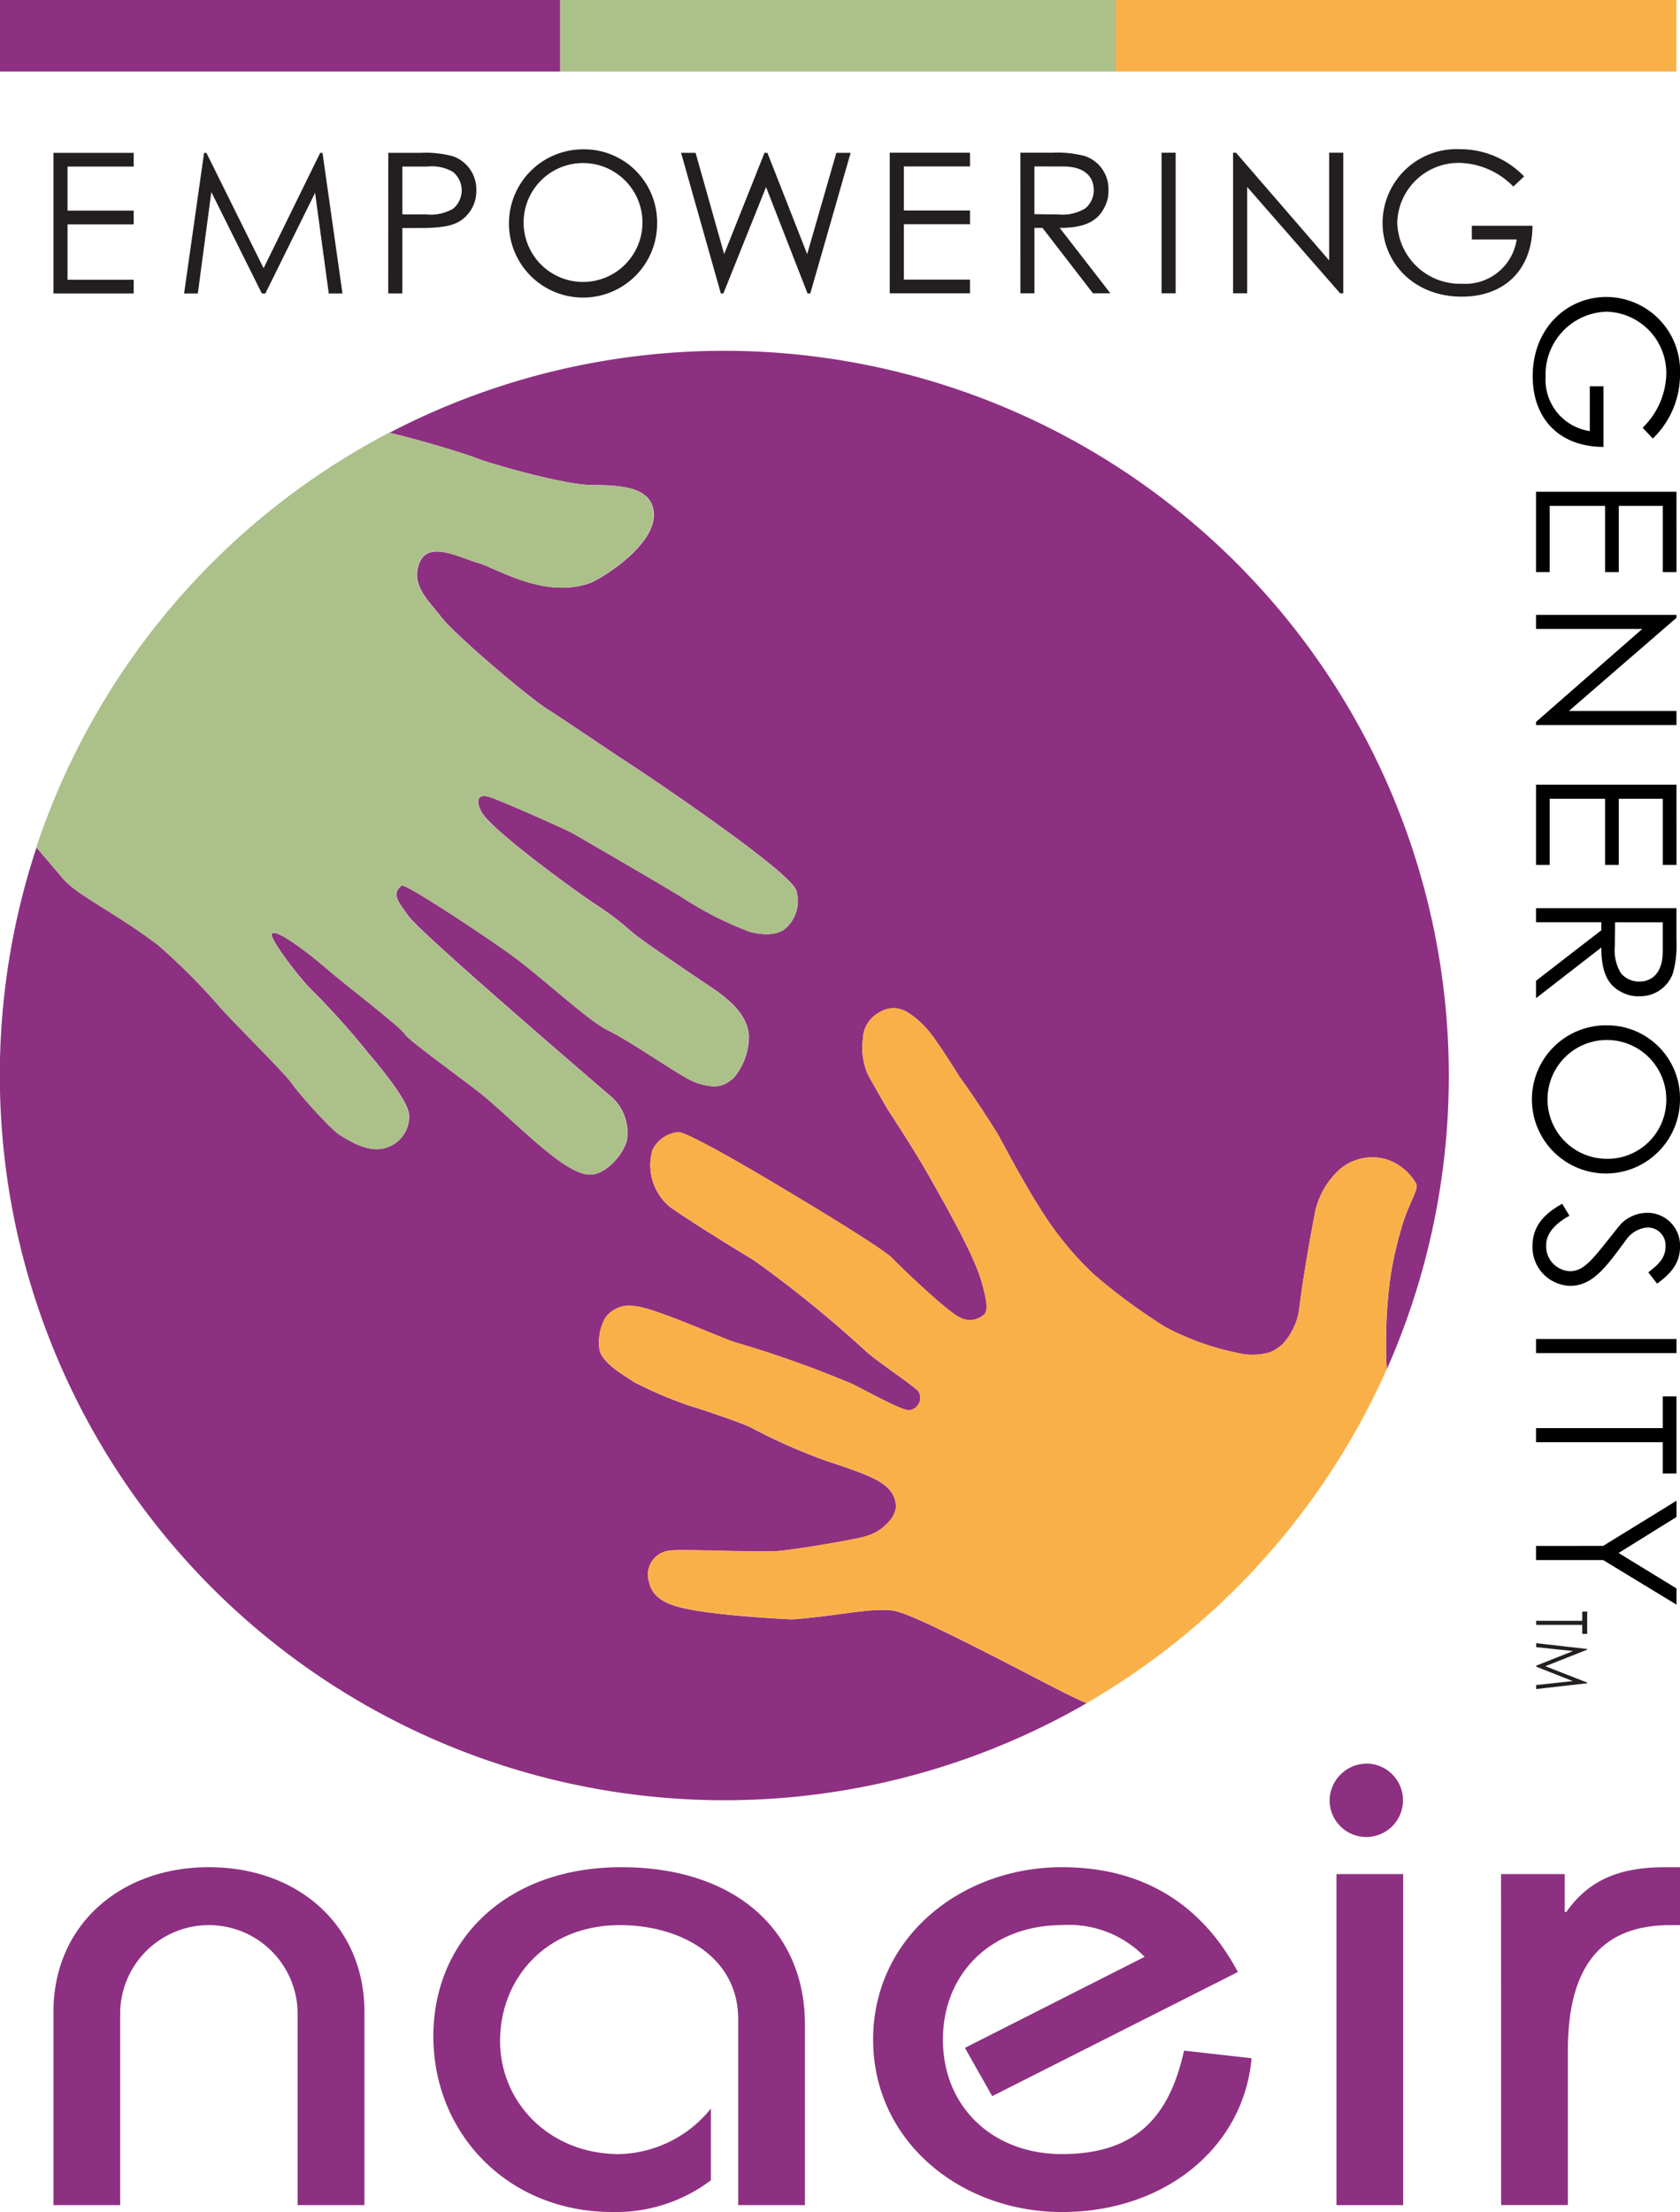 <svg xmlns="http://www.w3.org/2000/svg" id="Group_2466" data-name="Group 2466" width="167.461" height="220.38" viewBox="0 0 167.461 220.38"><rect id="Rectangle_1075" data-name="Rectangle 1075" width="55.842" height="7.129" fill="#8d3081"></rect><rect id="Rectangle_1076" data-name="Rectangle 1076" width="55.487" height="7.129" transform="translate(55.841)" fill="#acc08a"></rect><rect id="Rectangle_1077" data-name="Rectangle 1077" width="55.9" height="7.129" transform="translate(111.209)" fill="#fab049"></rect><path id="Path_3574" data-name="Path 3574" d="M92.822,2498.289h8v1.366H94.227v4.389h6.595v1.367H94.227v5.522h6.595v1.366h-8Z" transform="translate(-87.495 -2483.06)" fill="#231f20"></path><path id="Path_3575" data-name="Path 3575" d="M104.9,2512.3l1.99-14.01h.234l5.7,11.492,5.639-11.492h.234l1.989,14.01h-1.365l-1.366-10.03L113,2512.3h-.351l-5.035-10.108-1.346,10.108Z" transform="translate(-86.549 -2483.06)" fill="#231f20"></path><path id="Path_3576" data-name="Path 3576" d="M123.774,2498.289h3.239a10.244,10.244,0,0,1,3.239.351,3.492,3.492,0,0,1,2.3,3.376,3.536,3.536,0,0,1-1.62,3.063c-1,.624-2.439.7-4.37.7h-1.386v6.518h-1.405Zm1.405,1.366v4.761c.8.02,1.6,0,2.322,0a4.39,4.39,0,0,0,2.771-.586,2.412,2.412,0,0,0,.82-1.814,2.371,2.371,0,0,0-.879-1.834,4.168,4.168,0,0,0-2.556-.527Z" transform="translate(-85.072 -2483.06)" fill="#231f20"></path><path id="Path_3577" data-name="Path 3577" d="M149.7,2505.319a7.385,7.385,0,1,1-7.492-7.356,7.279,7.279,0,0,1,7.492,7.356m-13.307.059a5.923,5.923,0,1,0,5.893-6.049,5.922,5.922,0,0,0-5.893,6.049" transform="translate(-84.198 -2483.084)" fill="#231f20"></path><path id="Path_3578" data-name="Path 3578" d="M150.844,2498.289h1.444l2.849,10.088,4.02-10.088h.292l3.962,10.088,2.907-10.088h1.424l-4.02,14.01h-.273l-4.137-10.6-4.253,10.6h-.253Z" transform="translate(-82.953 -2483.06)" fill="#231f20"></path><path id="Path_3579" data-name="Path 3579" d="M170.133,2498.275h8v1.367h-6.595v4.389h6.595v1.366h-6.595v5.521h6.595v1.366h-8Z" transform="translate(-81.443 -2483.06)" fill="#231f20"></path><path id="Path_3580" data-name="Path 3580" d="M182.207,2498.274h3.22a10.452,10.452,0,0,1,3.259.351,3.466,3.466,0,0,1,2.3,3.375,3.348,3.348,0,0,1-.41,1.736c-.721,1.463-2.126,2.029-4.448,2.029l5.053,6.518h-1.736l-5.035-6.518h-.8v6.518h-1.4Zm1.4,1.366v4.761c.781,0,1.581.021,2.323.021a4.42,4.42,0,0,0,2.751-.6,2.368,2.368,0,0,0,.839-1.816c0-1.365-.936-2.36-3.044-2.36Z" transform="translate(-80.497 -2483.06)" fill="#231f20"></path><rect id="Rectangle_1078" data-name="Rectangle 1078" width="1.406" height="14.01" transform="translate(115.783 15.215)" fill="#231f20"></rect><path id="Path_3581" data-name="Path 3581" d="M201.868,2512.284v-14.01h.293l9.287,10.732v-10.732h1.405v14.01h-.312l-9.269-10.6v10.6Z" transform="translate(-78.958 -2483.06)" fill="#231f20"></path><path id="Path_3582" data-name="Path 3582" d="M230.633,2505.579c-.019,4.448-2.849,7.062-7.043,7.062-4.859,0-7.9-3.473-7.9-7.335a7.369,7.369,0,0,1,7.688-7.357,8.836,8.836,0,0,1,6.419,2.713l-1.073,1.014a7.741,7.741,0,0,0-5.307-2.361,6.121,6.121,0,0,0-6.264,5.952,6.264,6.264,0,0,0,6.478,6.088,5.176,5.176,0,0,0,5.425-4.41h-4.468v-1.366Z" transform="translate(-77.876 -2483.085)" fill="#231f20"></path><path id="Path_3583" data-name="Path 3583" d="M229.873,2575.312v1.735l6.513-5.052c0,2.321.566,3.726,2.028,4.448a3.352,3.352,0,0,0,1.735.409,3.466,3.466,0,0,0,3.375-2.3,10.455,10.455,0,0,0,.35-3.257v-3.219h-14v1.4h6.513v.8Zm7.878-5.832h4.76v2.868c0,2.106-1,3.042-2.362,3.042a2.364,2.364,0,0,1-1.813-.837,4.412,4.412,0,0,1-.6-2.75c0-.742.019-1.542.019-2.322" transform="translate(-76.766 -2477.596)" fill="#010101"></path><path id="Path_3584" data-name="Path 3584" d="M240.975,2596.292a3.659,3.659,0,0,0-2.69,1.191c-2.574,3.178-3.453,4.622-4.994,4.622a2.479,2.479,0,0,1-2.379-2.6c0-1.071.78-2.085,2.322-2.925l-.722-1.188c-1.891,1.034-2.964,2.3-2.964,4.231a3.858,3.858,0,0,0,3.763,3.94c2.263,0,3.609-1.933,5.559-4.564a2.831,2.831,0,0,1,2.165-1.248,1.774,1.774,0,0,1,1.774,1.891c0,1.15-.721,1.813-1.716,2.575l.878,1.131c1.248-.916,2.282-1.95,2.282-3.667a3.252,3.252,0,0,0-3.277-3.394" transform="translate(-76.791 -2475.457)" fill="#010101"></path><path id="Path_3585" data-name="Path 3585" d="M236.624,2526.546V2520.5h-1.365v4.466a5.172,5.172,0,0,1-4.407-5.42,6.262,6.262,0,0,1,6.085-6.476,6.118,6.118,0,0,1,5.947,6.26,7.729,7.729,0,0,1-2.359,5.3l1.015,1.075a8.842,8.842,0,0,0,2.711-6.417,7.364,7.364,0,0,0-7.352-7.684c-3.861,0-7.332,3.042-7.332,7.9,0,4.193,2.612,7.02,7.059,7.04" transform="translate(-76.789 -2482.016)" fill="#010101"></path><path id="Path_3586" data-name="Path 3586" d="M243.875,2556.663h-14v8h1.365v-6.591h5.519v6.591h1.365v-6.591h4.389v6.591h1.364Z" transform="translate(-76.766 -2478.488)" fill="#010101"></path><path id="Path_3587" data-name="Path 3587" d="M243.875,2540.978h-14v1.4h10.589l-10.589,9.263v.311h14v-1.4H233.149l10.726-9.283Z" transform="translate(-76.766 -2479.717)" fill="#010101"></path><path id="Path_3588" data-name="Path 3588" d="M236.84,2578.9a7.381,7.381,0,1,0,7.411,7.274,7.265,7.265,0,0,0-7.411-7.274m.079,13.3a5.92,5.92,0,1,1,5.966-5.95,5.864,5.864,0,0,1-5.966,5.95" transform="translate(-76.791 -2476.748)" fill="#010101"></path><path id="Path_3589" data-name="Path 3589" d="M243.875,2529.6h-14v8h1.365v-6.591h5.519v6.591h1.365v-6.591h4.389v6.591h1.364Z" transform="translate(-76.766 -2480.607)" fill="#010101"></path><rect id="Rectangle_1079" data-name="Rectangle 1079" width="14.002" height="1.405" transform="translate(153.109 133.401)" fill="#010101"></rect><path id="Path_3590" data-name="Path 3590" d="M242.51,2616.344H229.874v1.405H242.51v3.119h1.364v-7.683H242.51Z" transform="translate(-76.765 -2474.063)" fill="#010101"></path><path id="Path_3591" data-name="Path 3591" d="M229.874,2627.328v1.405h6.689l7.313,4.445v-1.617l-5.772-3.529,5.772-3.589v-1.618l-7.313,4.5Z" transform="translate(-76.765 -2473.309)" fill="#010101"></path><path id="Path_3592" data-name="Path 3592" d="M229.891,2636.61l3.666.39-3.666,1.456v.1l3.639,1.435-3.639.394v.4l5.083-.576v-.069l-4.171-1.63,4.171-1.649v-.068l-5.083-.576Zm4.588-3.538v.914h-4.588v.405h4.588v.9h.495v-2.223Z" transform="translate(-76.764 -2472.507)" fill="#231f20"></path><path id="Path_3593" data-name="Path 3593" d="M92.822,2690.351v-19.238c0-8.658,6.652-14.428,15.5-14.428s15.5,5.77,15.5,14.428v19.238H117.16v-19.238a8.845,8.845,0,0,0-17.686,0v19.238Z" transform="translate(-87.495 -2470.658)" fill="#8d3081"></path><path id="Path_3594" data-name="Path 3594" d="M158.326,2690.351V2671.8c0-6.186-5.744-9.344-11.791-9.344-7.332,0-11.942,5.292-11.942,11.543,0,6.115,4.913,11.269,11.867,11.269a12.1,12.1,0,0,0,9.146-4.535v7.146a15.722,15.722,0,0,1-9.826,3.159c-10.43,0-17.838-7.833-17.838-17.521,0-9.414,7.1-16.832,18.745-16.832,11.187,0,18.292,6.183,18.292,15.665v18Z" transform="translate(-84.746 -2470.658)" fill="#8d3081"></path><path id="Path_3595" data-name="Path 3595" d="M180.466,2679.494l-2.721-4.809,17.914-9.071a10.51,10.51,0,0,0-8.239-3.16c-6.878,0-11.867,4.672-11.867,11.405s4.988,11.407,11.867,11.407c7.861,0,10.809-4.261,12.17-10.307l6.726.756c-.756,8.727-8.465,15.323-18.9,15.323-10.053,0-18.82-7.007-18.82-17.178s8.768-17.176,18.82-17.176c8.466,0,14.134,4.053,17.536,10.443Z" transform="translate(-81.563 -2470.657)" fill="#8d3081"></path><path id="Path_3596" data-name="Path 3596" d="M214.8,2647.125a3.658,3.658,0,1,1-4.007,3.641,3.713,3.713,0,0,1,4.007-3.641m-3.326,10.993h6.652V2691.1h-6.652Z" transform="translate(-78.259 -2471.406)" fill="#8d3081"></path><path id="Path_3597" data-name="Path 3597" d="M226.641,2657.37h6.349v3.78h.152c2.268-3.229,5.366-4.465,9.826-4.465h1.512v5.77H243.5c-6.425,0-10.2,3.573-10.2,12.5v15.391h-6.652Z" transform="translate(-77.019 -2470.658)" fill="#8d3081"></path><path id="Path_3598" data-name="Path 3598" d="M189.839,2648.148c-11.805-6.12-12.5-6.047-13.484-6.111-1.951-.129-5.34.589-9.112.9a5.893,5.893,0,0,1-.76.011c-2.454-.12-8.886-.542-11.3-1.321-2.188-.7-2.483-1.736-2.7-2.782a2.415,2.415,0,0,1,2.281-2.74c1.058-.155,9.022.21,10.738.045,2.216-.211,7.38-1.1,8.559-1.431a4.728,4.728,0,0,0,2.814-2,3.634,3.634,0,0,0,.305-.81,2.491,2.491,0,0,0-.531-1.719c-.992-1.42-4.4-2.287-7.142-3.284a58.184,58.184,0,0,1-6.87-3.106c-.784-.379-4.364-1.627-6.068-2.132a41.332,41.332,0,0,1-5.509-2.355c-.56-.426-3.2-1.817-3.427-3.252a5.056,5.056,0,0,1,.583-3.132,2.978,2.978,0,0,1,3.034-1.154c2.1.21,9,3.4,10.211,3.677a108.776,108.776,0,0,1,11.264,4.013c1.42.677,5.03,2.717,5.8,2.672a1.253,1.253,0,0,0,.936-1.839c-.253-.454-4.248-3.079-5.325-4.1a117.831,117.831,0,0,0-11.139-9.033c-1.905-1.133-6.061-3.707-8.3-5.264a5.389,5.389,0,0,1-1.771-5.711,3.243,3.243,0,0,1,2.592-1.764c.869.049,5.6,2.786,6.747,3.444,2.118,1.213,13.44,7.918,14.6,9.154.632.673,5.376,5.26,6.717,5.873a2.073,2.073,0,0,0,2.461-.367c.348-.418.178-1.483-.356-3.322-.781-2.689-3.8-7.938-5.3-10.586-1.429-2.522-3.8-6.121-4.018-6.456l-.032-.053c-.167-.29-1.623-2.809-1.959-3.466a1.01,1.01,0,0,1-.058-.132,6.7,6.7,0,0,1-.428-3.349,3.1,3.1,0,0,1,1.726-2.71,2.586,2.586,0,0,1,2.834.1,8.63,8.63,0,0,1,2.029,1.833c.931,1.115,2.812,4.138,3.057,4.535.018.028.036.055.056.081.909,1.212,3.09,4.505,3.756,5.637.428.727,2.571,4.919,4.762,8.24a32.207,32.207,0,0,0,4.858,5.761,59.516,59.516,0,0,0,7.038,5.179,26.687,26.687,0,0,0,7.231,2.6,6.269,6.269,0,0,0,3.212-.056,4.219,4.219,0,0,0,1.383-.923,6.654,6.654,0,0,0,1.512-3.1c.005-.025.009-.05.012-.075.514-4.23,1.513-9.347,1.513-9.347a8.038,8.038,0,0,1,2.636-4.857,5.021,5.021,0,0,1,4.484-.953,5.249,5.249,0,0,1,3.044,2.427c.323.517-.635,1.779-1.324,4a36.907,36.907,0,0,0-1.272,5.583,50.708,50.708,0,0,0-.353,8.431c.013.159.027.317.04.479a72.234,72.234,0,0,0-99.416-93.29l.129.031c3.085.738,7.088,1.95,8.475,2.477,2.033.772,8.9,2.659,11.43,2.694,2.607.037,6.3,0,6.311,3,.011,3.129-5.312,6.431-6.485,6.822-4.515,1.5-9.171-1.521-11-2.042s-4.954-2.26-5.867-.044.869,3.738,2.173,5.433,8.427,7.785,10.556,9.153c2.282,1.468,5.716,3.83,7.872,5.232,2.861,1.861,16.157,10.853,16.934,12.794a3.643,3.643,0,0,1-1.108,3.879c-.525.41-1.613.8-3.558.276a35.254,35.254,0,0,1-6.661-3.389c-1.581-.994-9.958-5.852-10.87-6.373s-7.084-3.215-8.247-3.619c-1.206-.418-1.565.2-.933,1.419.967,1.866,10.109,8.442,11.624,9.4a27.673,27.673,0,0,1,3.358,2.575c1.184,1.029,8.1,5.625,8.589,5.981,2.33,1.7,2.972,3.04,3.1,4.344a6.477,6.477,0,0,1-1.538,4.26c-1.091.93-1.891,1-3.569.506-1.434-.423-6.144-3.9-8.964-5.279-2-.984-6.652-5.375-9.747-7.6-2.77-1.988-10.457-7.073-10.788-6.812-1.076.847-.3,1.657.651,3,1.19,1.684,16.754,15.027,19.9,17.748a4.813,4.813,0,0,1,1.891,4.654c-.391,1.435-2.006,3.219-3.44,3.382-2.336.266-6.431-4.043-10.446-7.514-1.679-1.45-7.766-5.73-8.231-6.47-.479-.762-6.373-5.265-7.546-6.308s-5.427-4.482-5.738-3.65c-.188.5,2.9,4.526,3.912,5.475a77.972,77.972,0,0,1,5.736,6.391c.779.914,3.956,4.64,4.042,6.127a3.228,3.228,0,0,1-2.217,3.259c-1.833.665-3.955-.839-4.563-1.174-1.022-.561-4.392-4.459-4.777-5.048-.781-1.193-6.045-6.295-7.479-7.989a64.654,64.654,0,0,0-5.867-5.867c-4.3-3.305-8.179-5.02-9.648-6.78-.47-.564-1.438-1.7-2.583-3.038a72.232,72.232,0,0,0,104.679,85.255c-1.375-.561-3.215-1.533-6.371-3.168" transform="translate(-87.882 -2481.627)" fill="#8d3081"></path><path id="Path_3599" data-name="Path 3599" d="M150.007,2556.9c-2.155-1.4-5.59-3.767-7.872-5.233-2.13-1.367-9.252-7.459-10.556-9.154s-3.085-3.216-2.173-5.433,4.042-.478,5.867.045,6.482,3.548,11,2.042c1.173-.391,6.5-3.691,6.485-6.822-.01-3-3.7-2.963-6.311-3-2.534-.035-9.4-1.922-11.43-2.695-1.388-.526-5.39-1.737-8.475-2.477l-.129-.031a72.422,72.422,0,0,0-35.179,41.323c1.144,1.337,2.112,2.475,2.582,3.038,1.47,1.763,5.345,3.477,9.649,6.78a65.1,65.1,0,0,1,5.867,5.868c1.434,1.694,6.7,6.8,7.479,7.989.385.588,3.755,4.487,4.777,5.049.608.334,2.73,1.838,4.563,1.174a3.229,3.229,0,0,0,2.217-3.26c-.086-1.487-3.264-5.212-4.043-6.127a78.029,78.029,0,0,0-5.736-6.389c-1.009-.951-4.1-4.973-3.912-5.477.311-.831,4.564,2.608,5.738,3.652s7.067,5.542,7.546,6.307c.465.74,6.552,5.019,8.231,6.471,4.016,3.469,8.111,7.779,10.447,7.512,1.434-.163,3.048-1.948,3.44-3.383a4.809,4.809,0,0,0-1.891-4.652c-3.145-2.722-18.709-16.066-19.9-17.749-.948-1.341-1.727-2.151-.651-3,.331-.26,8.018,4.824,10.788,6.813,3.095,2.219,7.748,6.613,9.747,7.594,2.82,1.386,7.53,4.857,8.964,5.28,1.678.5,2.478.423,3.569-.5a6.484,6.484,0,0,0,1.538-4.261c-.13-1.3-.772-2.643-3.1-4.344-.486-.355-7.4-4.951-8.589-5.982a28.055,28.055,0,0,0-3.358-2.574c-1.515-.962-10.657-7.537-11.624-9.4-.632-1.222-.274-1.835.933-1.416,1.162.4,7.335,3.1,8.247,3.618s9.289,5.377,10.87,6.372a35.238,35.238,0,0,0,6.661,3.39c1.945.521,3.033.133,3.558-.278a3.641,3.641,0,0,0,1.109-3.878c-.776-1.942-14.073-10.932-16.933-12.793" transform="translate(-87.62 -2481.035)" fill="#acc08a"></path><path id="Path_3600" data-name="Path 3600" d="M221.785,2613.262c-.014-.162-.027-.322-.041-.477a50.873,50.873,0,0,1,.354-8.433,36.919,36.919,0,0,1,1.271-5.581c.689-2.222,1.648-3.486,1.324-4a5.239,5.239,0,0,0-3.044-2.427,5.018,5.018,0,0,0-4.482.953,8.046,8.046,0,0,0-2.637,4.857s-1,5.118-1.513,9.347c0,.024-.006.048-.011.072a6.644,6.644,0,0,1-1.513,3.1,4.223,4.223,0,0,1-1.383.924,6.267,6.267,0,0,1-3.211.054,26.715,26.715,0,0,1-7.231-2.6,60.061,60.061,0,0,1-7.038-5.18,32.217,32.217,0,0,1-4.859-5.76c-2.19-3.323-4.334-7.516-4.761-8.242-.666-1.133-2.848-4.425-3.756-5.637a.962.962,0,0,1-.056-.082c-.245-.4-2.126-3.42-3.057-4.536a8.671,8.671,0,0,0-2.03-1.832,2.591,2.591,0,0,0-2.833-.1,3.1,3.1,0,0,0-1.727,2.71,6.7,6.7,0,0,0,.429,3.348,1.242,1.242,0,0,0,.057.132c.336.656,1.792,3.178,1.959,3.466l.032.051c.222.338,2.589,3.937,4.019,6.457,1.5,2.649,4.518,7.9,5.3,10.588.533,1.839.7,2.9.355,3.322a2.074,2.074,0,0,1-2.46.367c-1.341-.613-6.085-5.2-6.717-5.874-1.161-1.235-12.483-7.939-14.6-9.152-1.151-.66-5.878-3.4-6.747-3.446a3.251,3.251,0,0,0-2.593,1.762,5.392,5.392,0,0,0,1.772,5.714c2.236,1.556,6.392,4.13,8.3,5.263a117.711,117.711,0,0,1,11.139,9.031c1.076,1.023,5.071,3.647,5.324,4.1a1.252,1.252,0,0,1-.936,1.84c-.771.048-4.38-1.994-5.8-2.668a108.4,108.4,0,0,0-11.263-4.015c-1.21-.281-8.108-3.466-10.211-3.676a2.979,2.979,0,0,0-3.034,1.152,5.05,5.05,0,0,0-.583,3.131c.228,1.437,2.866,2.826,3.426,3.256a41.713,41.713,0,0,0,5.51,2.353c1.7.5,5.283,1.752,6.066,2.132a58,58,0,0,0,6.871,3.107c2.743,1,6.151,1.864,7.142,3.283a2.491,2.491,0,0,1,.53,1.719,3.625,3.625,0,0,1-.3.81,4.733,4.733,0,0,1-2.814,2.006c-1.18.328-6.345,1.219-8.56,1.43-1.716.164-9.68-.2-10.739-.045a2.415,2.415,0,0,0-2.28,2.74c.22,1.047.515,2.078,2.7,2.783,2.417.777,8.849,1.2,11.3,1.321a5.827,5.827,0,0,0,.761-.012c3.772-.308,7.16-1.025,9.11-.9.981.065,1.68-.008,13.485,6.11,3.155,1.637,4.995,2.609,6.371,3.168a72.5,72.5,0,0,0,29.916-33.289" transform="translate(-83.548 -2476.873)" fill="#fab049"></path></svg>